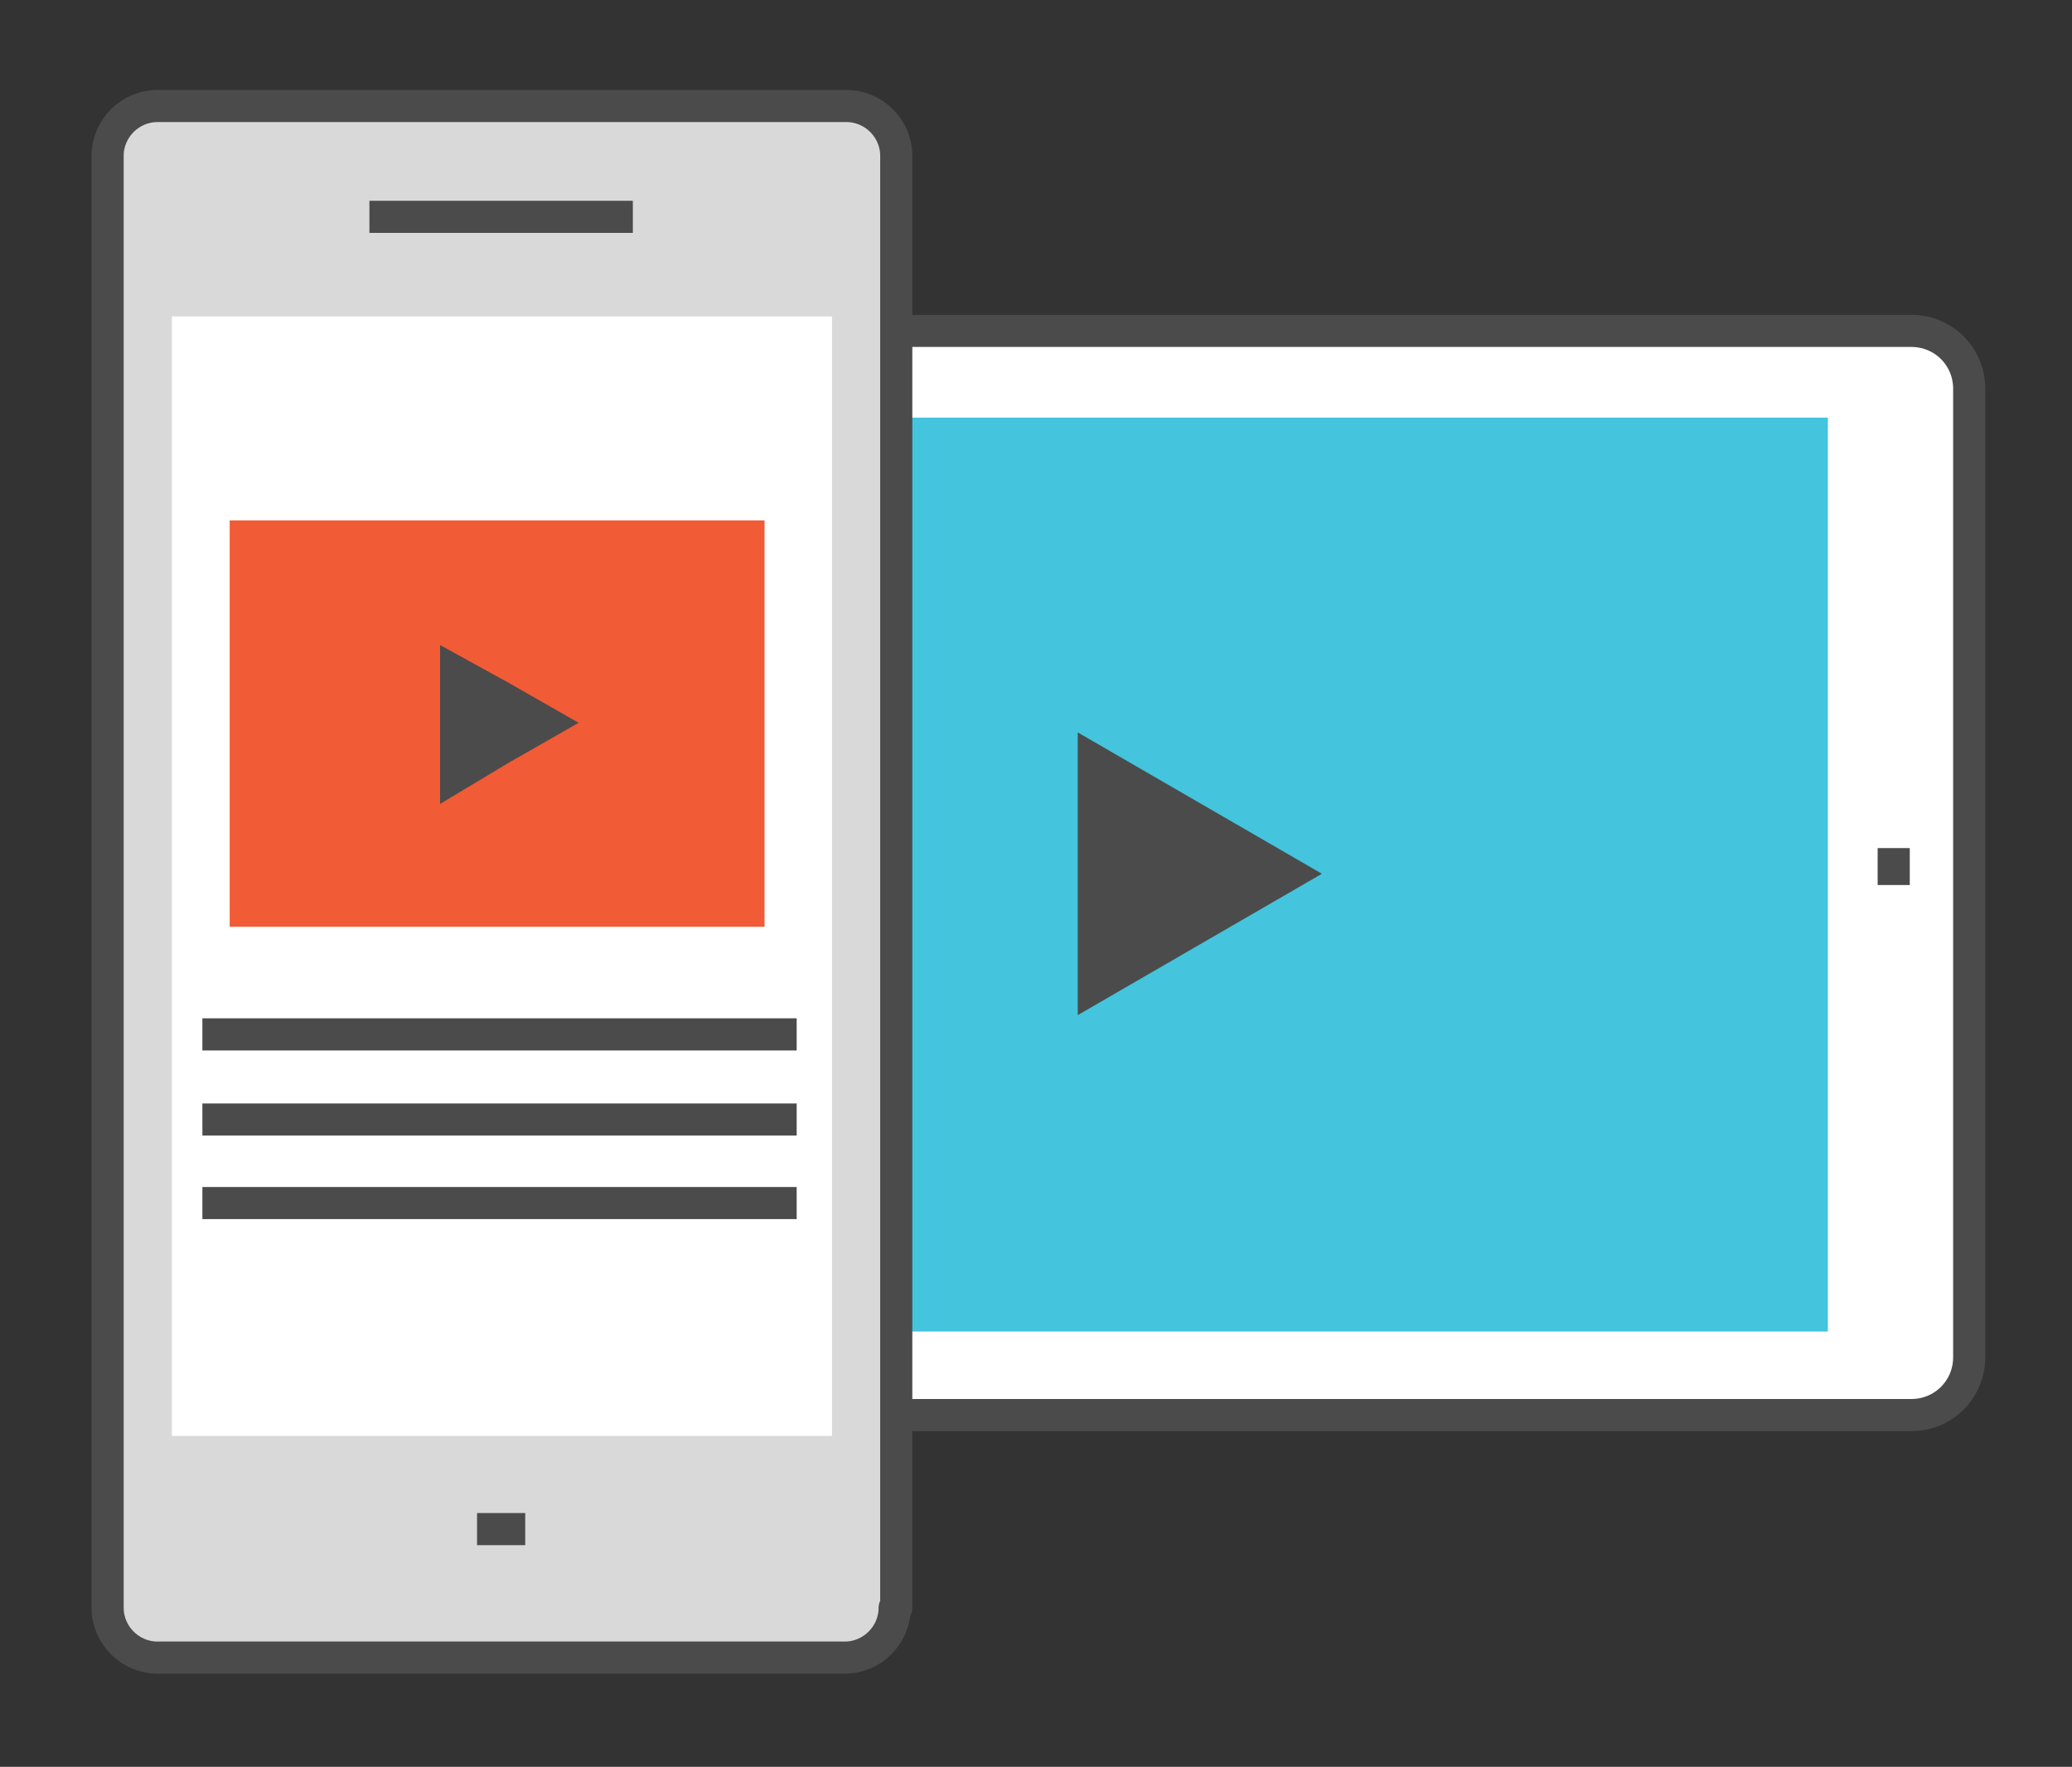 <?xml version="1.0" encoding="utf-8"?>
<!-- Generator: Adobe Illustrator 21.0.2, SVG Export Plug-In . SVG Version: 6.00 Build 0)  -->
<svg version="1.1" id="Layer_1" xmlns="http://www.w3.org/2000/svg" xmlns:xlink="http://www.w3.org/1999/xlink" x="0px" y="0px"
	 viewBox="0 0 129 110" style="enable-background:new 0 0 129 110;" xml:space="preserve">
<rect x="0" y="0" width="129" height="110" fill="#333333" stroke="none"/>
<style type="text/css">
	.st0{fill:#FFFFFF;stroke:#4B4B4B;stroke-width:2;stroke-linejoin:round;}
	.st1{fill:#44C4DD;}
	.st2{fill:none;stroke:#4B4B4B;stroke-width:2;}
	.st3{fill:#4B4B4B;}
	.st4{fill:#D8D9D8;stroke:#4B4B4B;stroke-width:2;stroke-linejoin:round;}
	.st5{fill:#FFFFFF;}
	.st6{fill:#F15B35;}
	.st7{fill:#FFFFFF;stroke:#4B4B4B;stroke-width:3;stroke-miterlimit:10;}
	.st8{fill:none;stroke:#4B4B4B;stroke-width:2;stroke-linejoin:round;}
	.st9{fill:none;stroke:#4B4B4B;stroke-width:2;stroke-linejoin:bevel;}
</style>
<g>
	<g>
		<path class="st0" d="M31.1,88.1c-2,0-3.6-1.6-3.6-3.6V24.2c0-2,1.6-3.6,3.6-3.6H119c2,0,3.6,1.6,3.6,3.6v60.3c0,2-1.6,3.6-3.6,3.6
			H31.1z"/>
		<rect x="35.5" y="26" class="st1" width="78.3" height="56.9"/>
		<line class="st2" x1="31.7" y1="51.7" x2="31.7" y2="57.1"/>
		<line class="st2" x1="117.9" y1="52.8" x2="117.9" y2="55.1"/>
		<polygon class="st3" points="82.3,54.4 74.7,58.8 67.1,63.2 67.1,54.4 67.1,45.6 74.7,50 		"/>
	</g>
</g>
<g>
	<path class="st4" d="M55.7,100.1c0,1.7-1.4,3.1-3.1,3.1H9.8c-1.7,0-3.1-1.4-3.1-3.1V9.7c0-1.7,1.4-3.1,3.1-3.1h42.9
		c1.7,0,3.1,1.4,3.1,3.1V100.1z"/>
	<rect x="10.7" y="19.7" class="st5" width="41.1" height="69.7"/>
	<g>
		<rect x="14.3" y="32.4" class="st6" width="33.3" height="25.3"/>
		<polygon class="st7" points="33,45 30.9,46.2 28.9,47.4 28.9,45 28.9,42.7 30.9,43.8 		"/>
	</g>
	<g>
		<line class="st8" x1="23" y1="13.5" x2="39.4" y2="13.5"/>
	</g>
	<line class="st9" x1="29.7" y1="95.2" x2="32.7" y2="95.2"/>
	<line class="st9" x1="12.6" y1="64.4" x2="49.6" y2="64.4"/>
	<line class="st9" x1="12.6" y1="69.7" x2="49.6" y2="69.7"/>
	<line class="st9" x1="12.6" y1="74.9" x2="49.6" y2="74.9"/>
</g>
</svg>
